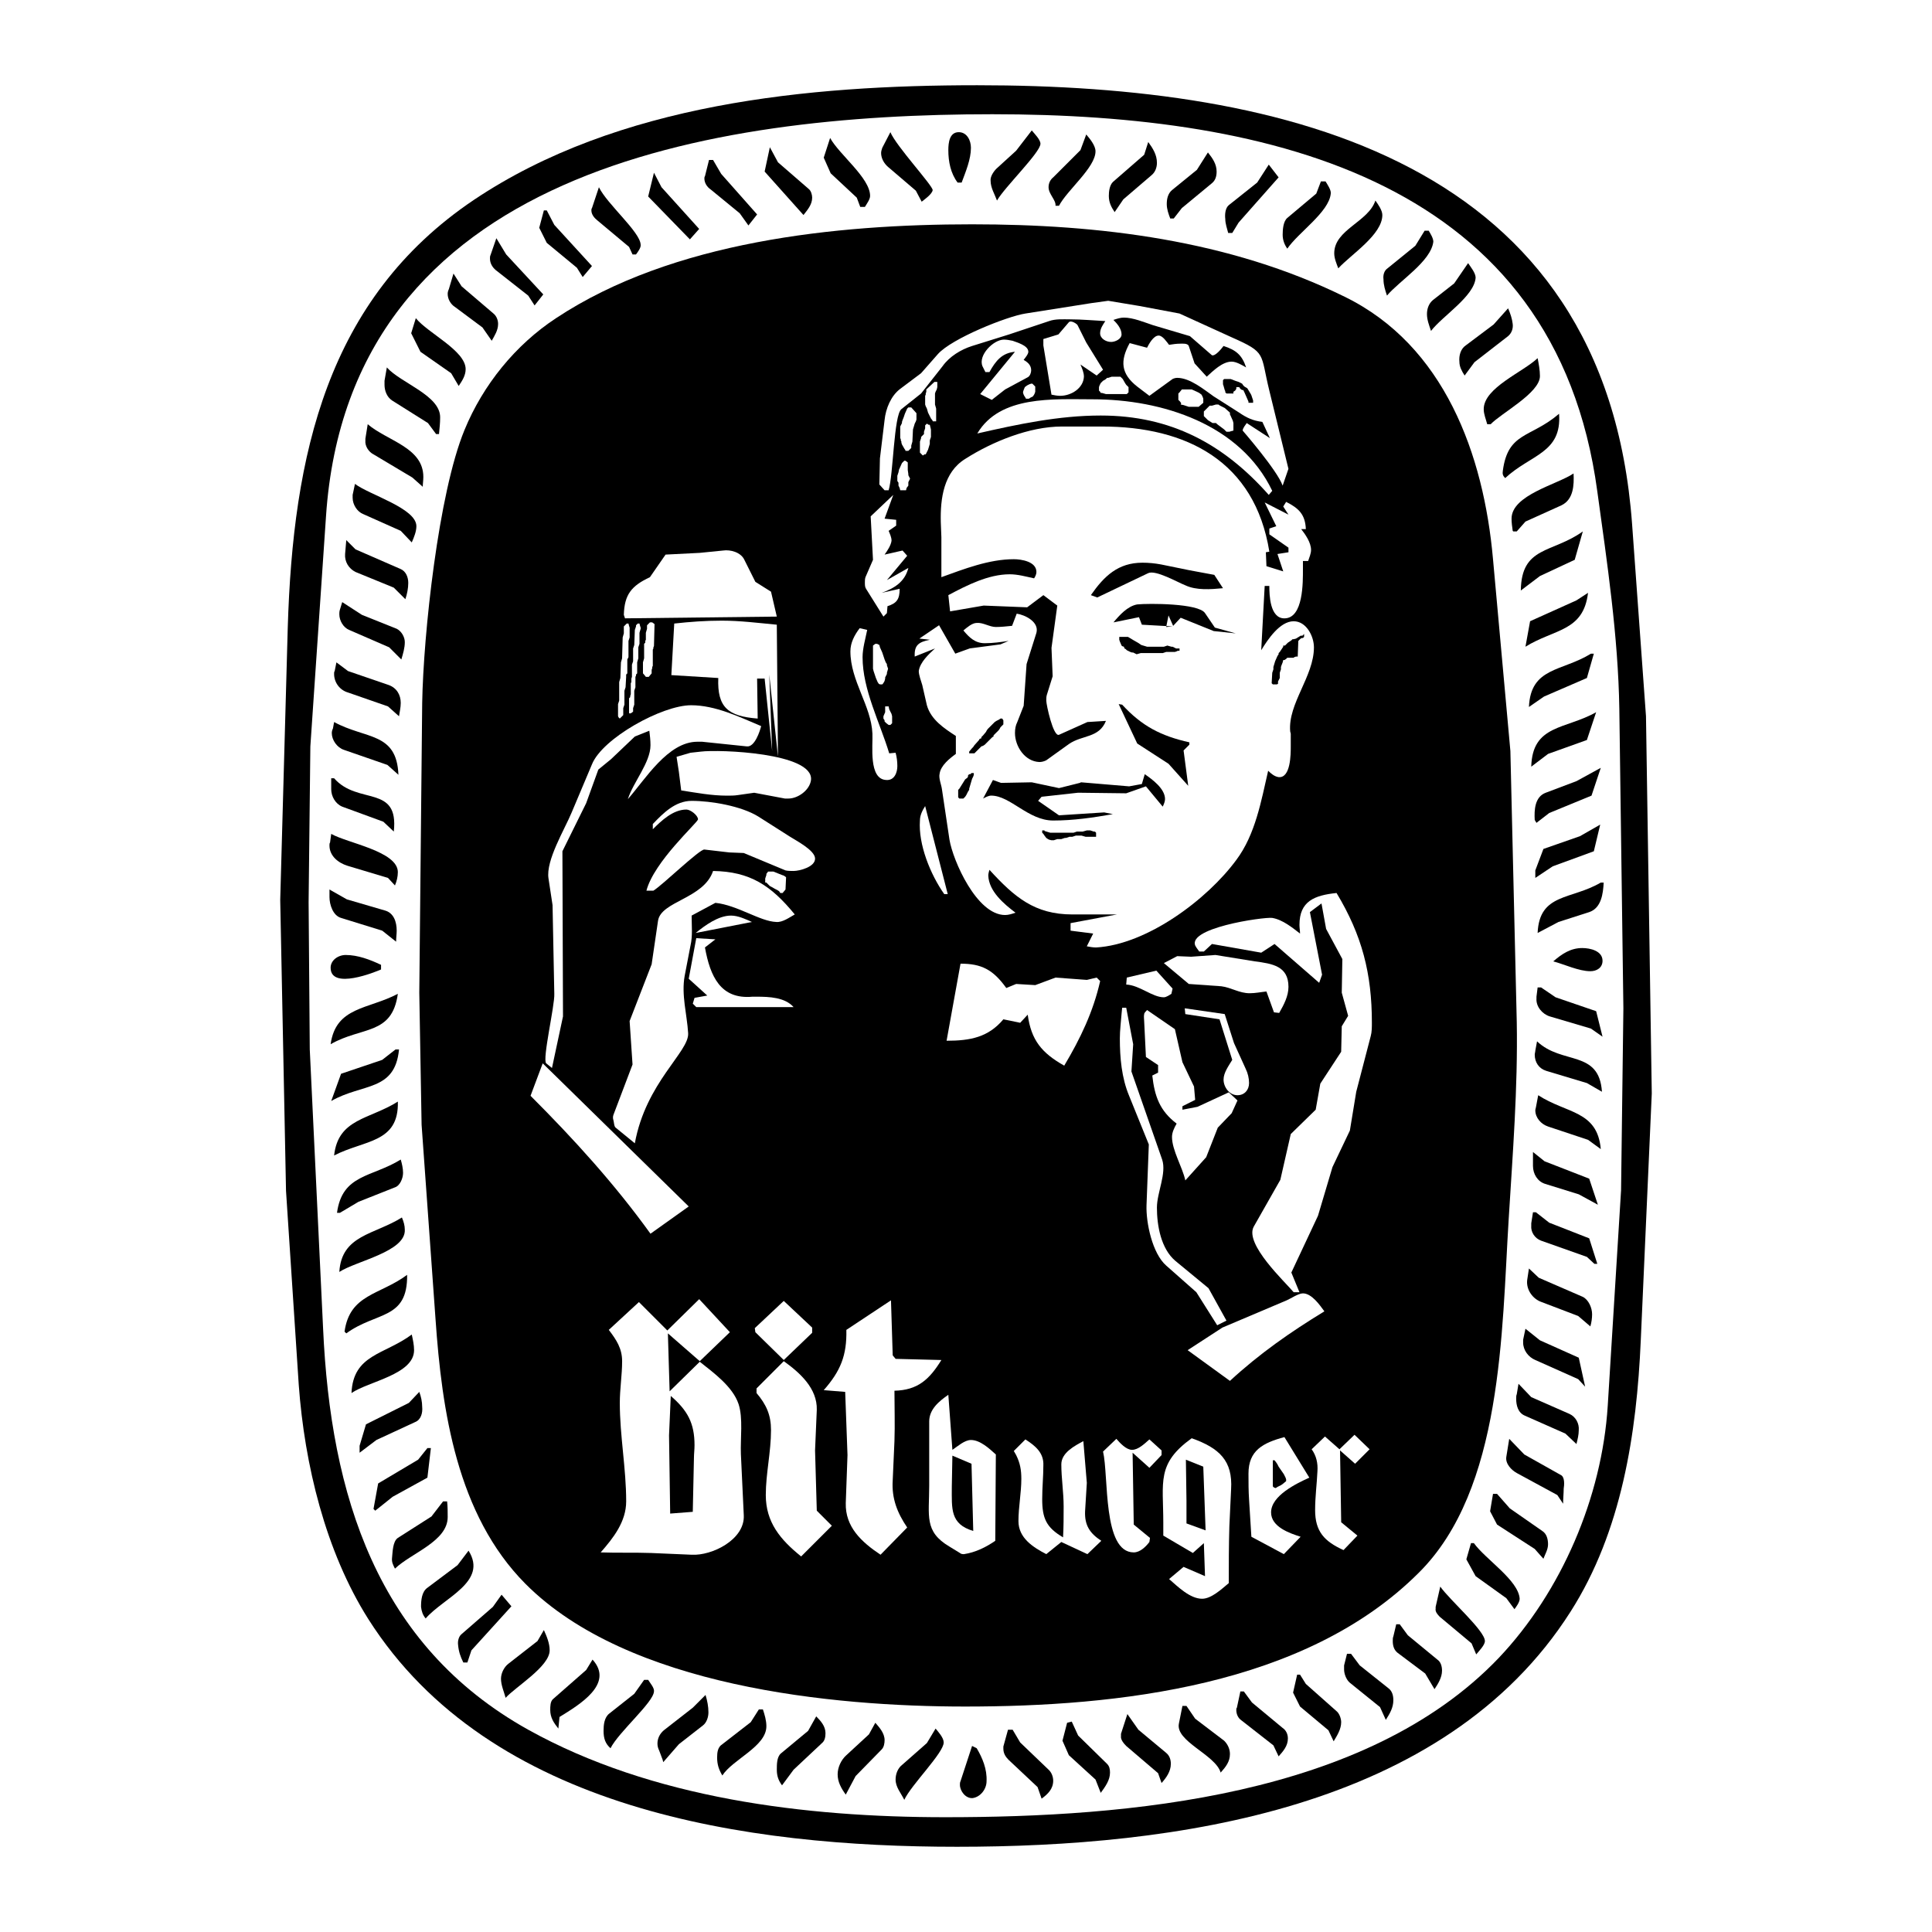 <?xml version="1.0" encoding="utf-8"?>
<!-- Generator: Adobe Illustrator 13.0.0, SVG Export Plug-In . SVG Version: 6.00 Build 14948)  -->
<!DOCTYPE svg PUBLIC "-//W3C//DTD SVG 1.0//EN" "http://www.w3.org/TR/2001/REC-SVG-20010904/DTD/svg10.dtd">
<svg version="1.0" id="Layer_1" xmlns="http://www.w3.org/2000/svg" xmlns:xlink="http://www.w3.org/1999/xlink" x="0px" y="0px"
	 width="192.756px" height="192.756px" viewBox="0 0 192.756 192.756" enable-background="new 0 0 192.756 192.756"
	 xml:space="preserve">
<g>
	<polygon fill-rule="evenodd" clip-rule="evenodd" fill="#FFFFFF" points="0,0 192.756,0 192.756,192.756 0,192.756 0,0 	"/>
	<path fill-rule="evenodd" clip-rule="evenodd" d="M27.958,89.787l0.751-27.171c0.521-17.17,3.874-32.779,18.558-42.665
		C61.662,10.296,80.682,8.504,97.505,8.504c30.813,0,62.668,7.458,65.327,43.764l1.388,19.193l0.578,37.635l-1.098,24.629
		c-0.405,9.307-1.908,19.078-6.996,27.055c-12.603,19.83-39.601,23.473-61.222,23.473c-20.87,0-46.596-3.584-58.737-22.721
		c-4.278-6.764-6.36-15.436-6.938-23.355l-1.271-19.367L27.958,89.787L27.958,89.787z"/>
	<path fill-rule="evenodd" clip-rule="evenodd" fill="#FFFFFF" d="M30.79,90.019l0.116,14.685l1.33,27.865
		c0.751,16.533,5.318,31.564,20.465,40.006c12.372,6.879,27.692,8.729,41.625,8.729c18.153,0,41.971-2.023,55.21-15.898
		c6.243-6.59,10.29-16.014,10.868-25.146l1.33-21.506l0.231-18.154l-0.405-29.888c-0.115-7.227-1.214-14.568-2.196-21.68
		c-4.163-30.929-32.317-37.635-60.356-37.635c-27.922,0-64.171,5.55-66.483,40.122l-1.561,22.951L30.79,90.019L30.79,90.019z"/>
	<path fill-rule="evenodd" clip-rule="evenodd" d="M32.872,88.747l1.734,0.983l3.758,1.099c0.925,0.231,1.214,1.156,1.214,2.023
		c0,0.347-0.058,0.694-0.058,1.099l-1.387-1.099l-4.105-1.271c-0.81-0.231-1.156-1.33-1.156-2.081V88.747L32.872,88.747z"/>
	<path fill-rule="evenodd" clip-rule="evenodd" d="M33.045,83.197c1.619,0.925,6.648,1.734,6.648,3.816
		c0,0.462-0.116,0.925-0.289,1.329L38.71,87.59l-4.047-1.214c-0.925-0.289-1.792-0.983-1.792-2.023c0-0.116,0-0.231,0.058-0.289
		L33.045,83.197L33.045,83.197z"/>
	<path fill-rule="evenodd" clip-rule="evenodd" d="M33.045,77.647h0.289c2.371,2.717,6.475,0.578,5.955,5.318l-1.041-0.982
		l-4.104-1.503c-0.694-0.29-1.099-1.041-1.099-1.735V77.647L33.045,77.647z"/>
	<path fill-rule="evenodd" clip-rule="evenodd" d="M32.987,104.182c0.521-3.758,3.758-3.469,6.706-5.029
		C39.115,103.314,36.109,102.391,32.987,104.182L32.987,104.182z"/>
	<path fill-rule="evenodd" clip-rule="evenodd" d="M38.017,96.262v0.462c-0.521,0.231-5.03,2.082-5.03-0.173
		c0-0.751,0.751-1.272,1.503-1.272C35.705,95.279,36.918,95.742,38.017,96.262L38.017,96.262z"/>
	<path fill-rule="evenodd" clip-rule="evenodd" d="M33.334,72.039c3.18,1.734,6.244,0.983,6.417,5.261l-1.098-0.983l-4.336-1.503
		c-0.694-0.231-1.214-0.982-1.214-1.676c0-0.174,0.058-0.347,0.116-0.462L33.334,72.039L33.334,72.039z"/>
	<path fill-rule="evenodd" clip-rule="evenodd" d="M33.045,109.848l0.983-2.717l4.105-1.387l1.33-1.041h0.347
		C39.404,108.924,36.167,108.057,33.045,109.848L33.045,109.848z"/>
	<path fill-rule="evenodd" clip-rule="evenodd" d="M33.565,66.084l1.156,0.867l4.047,1.388c0.809,0.289,1.214,0.982,1.214,1.792
		c0,0.462-0.116,0.925-0.173,1.33l-1.099-0.983l-3.989-1.387c-0.81-0.231-1.388-0.983-1.388-1.85c0-0.116,0-0.231,0.058-0.289
		L33.565,66.084L33.565,66.084z"/>
	<path fill-rule="evenodd" clip-rule="evenodd" d="M33.334,115.283c0.405-3.701,3.527-3.586,6.359-5.377
		C39.809,114.068,36.34,113.721,33.334,115.283L33.334,115.283z"/>
	<path fill-rule="evenodd" clip-rule="evenodd" d="M34.144,60.072l1.965,1.272l3.469,1.388c0.462,0.231,0.81,0.809,0.81,1.33
		c0,0.578-0.173,1.156-0.347,1.734l-1.214-1.214l-3.989-1.734c-0.578-0.231-0.983-0.925-0.983-1.561c0-0.116,0-0.289,0.058-0.462
		L34.144,60.072L34.144,60.072z"/>
	<path fill-rule="evenodd" clip-rule="evenodd" d="M33.623,121.006c0.521-3.873,3.469-3.527,6.359-5.318
		c0.116,0.404,0.231,0.867,0.231,1.328c0,0.521-0.289,1.273-0.81,1.447l-3.642,1.443l-1.85,1.1H33.623L33.623,121.006z"/>
	<path fill-rule="evenodd" clip-rule="evenodd" d="M33.854,126.902c0.231-3.699,3.469-3.699,6.244-5.434
		c0.173,0.404,0.289,0.809,0.289,1.213C40.503,124.879,35.531,125.805,33.854,126.902L33.854,126.902z"/>
	<path fill-rule="evenodd" clip-rule="evenodd" d="M34.548,53.886l0.925,0.925l4.509,1.966c0.521,0.231,0.751,0.81,0.751,1.387
		c0,0.521-0.116,1.099-0.289,1.619l-1.157-1.156l-3.815-1.561c-0.694-0.347-1.099-1.041-1.041-1.792L34.548,53.886L34.548,53.886z"
		/>
	<path fill-rule="evenodd" clip-rule="evenodd" d="M34.375,132.857c0.521-3.758,3.527-3.643,6.244-5.666
		c0.058,4.51-3.064,3.643-6.07,5.84L34.375,132.857L34.375,132.857z"/>
	<path fill-rule="evenodd" clip-rule="evenodd" d="M35.415,48.278c1.446,1.099,6.128,2.428,6.128,4.22
		c0,0.521-0.231,1.099-0.462,1.619l-1.099-1.156l-3.758-1.677c-0.578-0.231-1.041-0.925-1.041-1.619c0-0.058,0-0.173,0-0.289
		L35.415,48.278L35.415,48.278z"/>
	<path fill-rule="evenodd" clip-rule="evenodd" d="M35.068,138.984c0.173-3.873,3.295-3.814,6.013-5.838
		c0.115,0.52,0.231,1.041,0.231,1.561C41.312,137.135,36.745,137.828,35.068,138.984L35.068,138.984z"/>
	<path fill-rule="evenodd" clip-rule="evenodd" d="M41.833,138.869c0.173,0.463,0.289,0.982,0.289,1.504
		c0.058,0.578-0.116,1.271-0.694,1.502l-3.874,1.793l-1.677,1.271v-0.693l0.636-2.139l4.278-2.139L41.833,138.869L41.833,138.869z"
		/>
	<path fill-rule="evenodd" clip-rule="evenodd" d="M36.687,42.324c1.966,1.677,5.55,2.312,5.55,5.261
		c0,0.347-0.058,0.693-0.058,0.982l-1.041-0.925l-3.874-2.312c-0.462-0.231-0.867-0.809-0.809-1.388c0-0.058,0-0.116,0-0.173
		L36.687,42.324L36.687,42.324z"/>
	<polygon fill-rule="evenodd" clip-rule="evenodd" points="37.265,150.547 37.728,148.004 41.717,145.633 42.642,144.477 
		42.989,144.477 42.642,147.426 39.173,149.334 37.438,150.721 37.265,150.547 	"/>
	<path fill-rule="evenodd" clip-rule="evenodd" d="M38.595,36.658c1.388,1.561,5.319,2.775,5.319,4.972
		c0,0.579-0.058,1.099-0.115,1.677h-0.29l-0.81-1.098l-3.584-2.255c-0.521-0.347-0.751-0.983-0.751-1.561c0-0.116,0-0.289,0-0.405
		L38.595,36.658L38.595,36.658z"/>
	<path fill-rule="evenodd" clip-rule="evenodd" d="M44.203,149.797h0.405c0.058,0.52,0.058,1.039,0.058,1.561
		c0,2.428-3.642,3.584-5.261,5.145c-0.174-0.346-0.347-0.635-0.289-1.098c0.058-0.521,0.058-1.619,0.578-1.967l3.353-2.139
		L44.203,149.797L44.203,149.797z"/>
	<path fill-rule="evenodd" clip-rule="evenodd" d="M41.486,31.744c1.213,1.503,4.972,3.238,4.972,5.087
		c0,0.636-0.347,1.156-0.694,1.677l-0.752-1.272l-3.063-2.139l-0.925-1.85L41.486,31.744L41.486,31.744z"/>
	<path fill-rule="evenodd" clip-rule="evenodd" d="M41.833,99.037l0.289-28.906c0.116-6.822,1.619-20.928,4.22-27.229
		c1.85-4.509,5.087-8.498,9.134-11.158c11.62-7.689,27.923-9.365,41.509-9.365c12.661,0,25.668,1.561,37.173,7.227
		c9.943,4.856,13.874,15.725,14.8,26.188l1.734,19.136l0.636,27.057c0.115,6.531-0.405,13.123-0.81,19.713
		c-0.694,11.1-0.578,26.883-8.961,35.207c-11.331,11.332-30.062,13.355-45.266,13.355c-13.239,0-33.647-1.967-43.879-12.256
		c-6.822-6.881-8.325-17.229-8.961-26.42l-1.388-19.367L41.833,99.037L41.833,99.037z"/>
	<path fill-rule="evenodd" clip-rule="evenodd" d="M46.747,154.711c1.965,3.121-2.486,4.682-4.278,6.764
		c-0.289-0.348-0.405-0.695-0.462-1.156c0-0.637,0.058-1.504,0.636-1.908l3.006-2.254L46.747,154.711L46.747,154.711z"/>
	<path fill-rule="evenodd" clip-rule="evenodd" d="M45.243,27.292l0.81,1.272l3.18,2.717c0.289,0.231,0.462,0.636,0.462,1.041
		c0,0.636-0.347,1.156-0.636,1.676l-0.925-1.33l-2.717-2.023c-0.463-0.289-0.752-0.81-0.752-1.33c0-0.173,0.058-0.347,0.116-0.462
		L45.243,27.292L45.243,27.292z"/>
	<path fill-rule="evenodd" clip-rule="evenodd" d="M50.042,159.104l0.982,1.156l-3.989,4.395l-0.404,1.213h-0.404
		c-0.29-0.578-0.463-1.098-0.521-1.734c-0.058-0.404,0.058-0.867,0.347-1.098l3.122-2.717L50.042,159.104L50.042,159.104z"/>
	<path fill-rule="evenodd" clip-rule="evenodd" d="M49.521,23.767l0.982,1.619l3.7,3.989l-0.867,1.098l-0.636-0.982l-3.238-2.544
		c-0.347-0.289-0.578-0.694-0.578-1.156c0-0.116,0-0.231,0.058-0.347L49.521,23.767L49.521,23.767z"/>
	<path fill-rule="evenodd" clip-rule="evenodd" d="M54.262,162.631c0.29,0.635,0.578,1.328,0.578,2.023
		c0,1.617-3.411,3.641-4.394,4.74c-0.173-0.637-0.462-1.271-0.462-1.908c0-0.52,0.289-1.156,0.751-1.504l2.891-2.254L54.262,162.631
		L54.262,162.631z"/>
	<polygon fill-rule="evenodd" clip-rule="evenodd" points="54.262,20.991 54.551,20.991 55.303,22.437 59.06,26.541 58.136,27.64 
		57.557,26.714 54.551,24.229 53.8,22.726 54.262,20.991 	"/>
	<path fill-rule="evenodd" clip-rule="evenodd" d="M59.118,165.578c2.197,2.428-1.33,4.51-3.295,5.725l-0.116,1.156
		c-0.463-0.578-0.81-1.1-0.81-1.852c0-0.346,0-0.867,0.289-1.098l3.295-2.891L59.118,165.578L59.118,165.578z"/>
	<path fill-rule="evenodd" clip-rule="evenodd" d="M59.754,18.679c0.81,1.677,4.105,4.452,4.163,5.724
		c0.058,0.289-0.289,0.751-0.462,0.983h-0.347l-0.347-0.752l-3.18-2.659c-0.289-0.231-0.578-0.578-0.578-0.983
		c0-0.058,0-0.173,0.058-0.231L59.754,18.679L59.754,18.679z"/>
	<path fill-rule="evenodd" clip-rule="evenodd" d="M64.264,167.602h0.405c0.173,0.289,0.636,0.811,0.578,1.156
		c-0.058,1.1-3.526,4.047-4.336,5.666c-0.52-0.463-0.693-0.982-0.693-1.734c0-0.578,0.058-1.33,0.578-1.734l2.486-1.965
		L64.264,167.602L64.264,167.602z"/>
	<polygon fill-rule="evenodd" clip-rule="evenodd" points="64.668,19.604 65.246,17.233 65.998,18.679 69.756,22.841 68.831,23.882 
		64.668,19.604 	"/>
	<path fill-rule="evenodd" clip-rule="evenodd" d="M70.392,169.105c0.173,0.578,0.289,1.156,0.289,1.734
		c0,0.463-0.174,1.041-0.578,1.33l-2.37,1.85l-1.561,1.791l-0.058-0.23l-0.347-0.926c-0.116-0.23-0.173-0.461-0.173-0.693
		c0-0.52,0.231-0.982,0.636-1.33l2.891-2.254L70.392,169.105L70.392,169.105z"/>
	<path fill-rule="evenodd" clip-rule="evenodd" d="M70.738,15.962h0.405l0.81,1.387l3.584,4.047l-0.867,1.098l-0.867-1.214
		l-2.89-2.37c-0.347-0.231-0.636-0.636-0.636-1.099c0-0.058,0-0.173,0.058-0.231L70.738,15.962L70.738,15.962z"/>
	<path fill-rule="evenodd" clip-rule="evenodd" d="M75.71,170.551h0.405c0.173,0.52,0.347,1.098,0.347,1.676
		c0,2.023-3.353,3.295-4.394,4.914c-0.347-0.578-0.52-1.098-0.52-1.791c0-0.521,0.058-1.041,0.52-1.33l2.833-2.197L75.71,170.551
		L75.71,170.551z"/>
	<path fill-rule="evenodd" clip-rule="evenodd" d="M76.288,17.118l0.521-2.428l0.81,1.503l3.064,2.659
		c0.231,0.174,0.347,0.578,0.347,0.867c0,0.694-0.462,1.214-0.867,1.734L76.288,17.118L76.288,17.118z"/>
	<path fill-rule="evenodd" clip-rule="evenodd" d="M81.434,171.244c0.462,0.463,0.925,0.982,0.925,1.676
		c0,0.348-0.058,0.752-0.347,0.984l-2.833,2.658l-1.156,1.561c-0.347-0.461-0.52-0.924-0.52-1.561c0-0.52,0-1.271,0.405-1.619
		l2.717-2.254L81.434,171.244L81.434,171.244z"/>
	<path fill-rule="evenodd" clip-rule="evenodd" d="M82.821,13.765c0.925,1.677,3.989,3.989,3.989,5.781
		c0,0.347-0.347,0.81-0.52,1.099h-0.463l-0.347-0.925l-2.602-2.428l-0.694-1.561L82.821,13.765L82.821,13.765z"/>
	<path fill-rule="evenodd" clip-rule="evenodd" d="M87.331,171.881c0.405,0.461,0.925,1.039,0.925,1.734
		c0,0.289-0.058,0.693-0.289,0.924l-2.602,2.66l-0.983,1.85c-0.462-0.637-0.81-1.271-0.81-2.023c0-0.693,0.347-1.445,0.868-1.908
		l2.254-2.08L87.331,171.881L87.331,171.881z"/>
	<path fill-rule="evenodd" clip-rule="evenodd" d="M88.833,13.187c0.578,1.388,4.22,5.319,4.22,5.781
		c-0.058,0.405-0.809,0.925-1.098,1.156l-0.579-1.098l-2.774-2.371c-0.405-0.347-0.694-0.867-0.694-1.387
		c0-0.174,0.058-0.347,0.116-0.521L88.833,13.187L88.833,13.187z"/>
	<path fill-rule="evenodd" clip-rule="evenodd" d="M93.343,172.459c0.289,0.346,0.81,0.924,0.81,1.387
		c0,1.041-3.237,4.221-3.932,5.723c-0.347-0.693-0.867-1.271-0.867-2.023c0-0.578,0.231-1.156,0.694-1.502l2.428-2.139
		L93.343,172.459L93.343,172.459z"/>
	<path fill-rule="evenodd" clip-rule="evenodd" d="M95.944,18.216H95.54c-0.694-0.925-0.925-2.082-0.925-3.237
		c0-0.752,0.116-1.792,1.041-1.792c0.809,0,1.214,0.81,1.214,1.561C96.869,15.904,96.349,17.118,95.944,18.216L95.944,18.216z"/>
	<path fill-rule="evenodd" clip-rule="evenodd" d="M96.985,174.193l0.462,0.23c0.578,0.982,1.041,2.082,0.982,3.295
		c0,0.752-0.578,1.561-1.387,1.678c-0.693,0.057-1.271-0.695-1.271-1.33c0-0.115,0-0.232,0.058-0.348L96.985,174.193L96.985,174.193
		z"/>
	<path fill-rule="evenodd" clip-rule="evenodd" d="M102.939,13.013c0.289,0.347,0.867,0.925,0.867,1.33
		c0,0.867-3.584,4.336-4.336,5.666c-0.231-0.636-0.636-1.271-0.636-1.965c-0.058-0.405,0.289-0.925,0.578-1.214l1.966-1.792
		L102.939,13.013L102.939,13.013z"/>
	<path fill-rule="evenodd" clip-rule="evenodd" d="M100.569,172.574h0.462l0.752,1.271l2.774,2.66
		c0.348,0.287,0.521,0.75,0.521,1.156c0,0.809-0.521,1.328-1.156,1.791l-0.404-1.156l-2.891-2.717
		c-0.289-0.289-0.521-0.637-0.521-1.098c0-0.059,0-0.117,0-0.232L100.569,172.574L100.569,172.574z"/>
	<path fill-rule="evenodd" clip-rule="evenodd" d="M108.374,13.417c0.347,0.405,0.925,1.099,0.925,1.677
		c0,1.619-2.833,3.874-3.643,5.435h-0.347c0.058-0.578-0.693-1.156-0.693-1.85c0-0.405,0.173-0.751,0.462-0.983l2.718-2.717
		L108.374,13.417L108.374,13.417z"/>
	<path fill-rule="evenodd" clip-rule="evenodd" d="M106.466,171.881l0.463-0.117l0.636,1.389l2.891,2.832
		c0.231,0.232,0.289,0.521,0.289,0.867c0,0.752-0.463,1.389-0.925,2.023l-0.521-1.33l-2.659-2.428l-0.637-1.445L106.466,171.881
		L106.466,171.881z"/>
	<path fill-rule="evenodd" clip-rule="evenodd" d="M114.56,14.169c0.463,0.636,0.867,1.272,0.867,2.081
		c0,0.463-0.174,0.925-0.521,1.214l-2.833,2.428l-0.866,1.271c-0.348-0.52-0.579-0.983-0.579-1.619c0-0.405,0.059-1.041,0.405-1.388
		l3.122-2.717L114.56,14.169L114.56,14.169z"/>
	<path fill-rule="evenodd" clip-rule="evenodd" d="M112.479,171.014l1.099,1.561l2.774,2.312c0.348,0.289,0.463,0.693,0.463,1.098
		c0,0.752-0.463,1.389-0.926,1.908l-0.346-0.982l-3.181-2.717c-0.23-0.232-0.578-0.637-0.52-0.984c0-0.115,0-0.172,0-0.23
		L112.479,171.014L112.479,171.014z"/>
	<path fill-rule="evenodd" clip-rule="evenodd" d="M120.514,15.21c0.463,0.578,0.868,1.156,0.868,1.908
		c0,0.463-0.116,0.868-0.463,1.156l-3.006,2.486l-0.81,1.041h-0.348c-0.173-0.462-0.347-0.925-0.347-1.445
		c0-0.521,0.116-1.041,0.521-1.388l2.486-2.023L120.514,15.21L120.514,15.21z"/>
	<path fill-rule="evenodd" clip-rule="evenodd" d="M117.971,170.203h0.404l0.867,1.271l2.891,2.197
		c0.348,0.348,0.578,0.811,0.578,1.33c0,0.752-0.404,1.271-0.925,1.85c-0.521-1.791-4.567-3.121-4.162-4.914L117.971,170.203
		L117.971,170.203z"/>
	<path fill-rule="evenodd" clip-rule="evenodd" d="M126.585,16.424l0.982,1.271l-3.989,4.51l-0.636,1.041h-0.405
		c-0.115-0.463-0.289-0.925-0.289-1.388c-0.058-0.462,0-1.099,0.348-1.388l2.833-2.254L126.585,16.424L126.585,16.424z"/>
	<path fill-rule="evenodd" clip-rule="evenodd" d="M123.752,168.758h0.347l0.81,1.1l3.063,2.543c0.347,0.23,0.521,0.637,0.521,1.041
		c0,0.752-0.463,1.271-0.925,1.791l-0.521-1.098l-3.18-2.486c-0.347-0.23-0.521-0.635-0.521-1.041c0-0.115,0-0.172,0.059-0.23
		L123.752,168.758L123.752,168.758z"/>
	<path fill-rule="evenodd" clip-rule="evenodd" d="M131.787,18.101h0.463c0.174,0.289,0.578,0.867,0.521,1.214
		c-0.174,1.85-3.237,3.874-4.336,5.493c-0.289-0.405-0.463-0.868-0.463-1.388c0-0.521,0.058-1.33,0.463-1.677l2.891-2.428
		L131.787,18.101L131.787,18.101z"/>
	<path fill-rule="evenodd" clip-rule="evenodd" d="M129.417,167.082h0.289l0.578,0.924l3.064,2.719
		c0.289,0.23,0.462,0.75,0.462,1.098c0,0.693-0.404,1.33-0.751,1.908l-0.521-1.1l-2.833-2.369l-0.693-1.389L129.417,167.082
		L129.417,167.082z"/>
	<path fill-rule="evenodd" clip-rule="evenodd" d="M137.222,20.008c0.289,0.405,0.694,0.983,0.694,1.445
		c0,1.966-3.122,3.932-4.395,5.319c-0.173-0.462-0.404-0.982-0.404-1.503C133.117,22.899,136.528,22.147,137.222,20.008
		L137.222,20.008z"/>
	<path fill-rule="evenodd" clip-rule="evenodd" d="M134.39,165h0.404l0.867,1.156l2.833,2.256c0.404,0.289,0.52,0.75,0.52,1.213
		c0,0.752-0.347,1.33-0.751,1.967l-0.578-1.273l-3.006-2.428c-0.348-0.289-0.579-0.867-0.579-1.33c0-0.115,0-0.289,0-0.404
		L134.39,165L134.39,165z"/>
	<path fill-rule="evenodd" clip-rule="evenodd" d="M142.136,23.015h0.405c0.173,0.289,0.462,0.752,0.462,1.099
		c-0.231,1.965-3.353,3.873-4.625,5.376c-0.173-0.521-0.347-1.041-0.347-1.619c-0.058-0.405,0.058-0.868,0.404-1.099l2.775-2.254
		L142.136,23.015L142.136,23.015z"/>
	<path fill-rule="evenodd" clip-rule="evenodd" d="M139.303,162.053h0.348l0.809,1.098l2.948,2.428
		c0.348,0.232,0.463,0.693,0.463,1.1c0,0.693-0.404,1.328-0.751,1.85l-0.926-1.561l-2.774-2.082
		c-0.347-0.289-0.463-0.693-0.463-1.156c0-0.174,0-0.348,0.058-0.463L139.303,162.053L139.303,162.053z"/>
	<path fill-rule="evenodd" clip-rule="evenodd" d="M146.472,26.252c0.231,0.347,0.752,0.983,0.752,1.445
		c-0.116,1.85-3.296,3.815-4.452,5.319c-0.173-0.521-0.404-1.099-0.404-1.677c0-0.52,0.174-1.041,0.578-1.387l2.139-1.677
		L146.472,26.252L146.472,26.252z"/>
	<path fill-rule="evenodd" clip-rule="evenodd" d="M143.696,158.295c0.926,1.328,4.452,4.393,4.452,5.434
		c0,0.404-0.578,0.982-0.867,1.33l-0.463-1.1l-3.18-2.658c-0.231-0.232-0.462-0.521-0.404-0.811c0-0.057,0-0.115,0-0.172
		L143.696,158.295L143.696,158.295z"/>
	<path fill-rule="evenodd" clip-rule="evenodd" d="M150.461,30.761c0.231,0.521,0.404,1.041,0.462,1.562
		c0.059,0.462-0.115,0.925-0.462,1.213l-3.354,2.602l-0.982,1.33c-0.289-0.463-0.521-0.868-0.521-1.388
		c-0.058-0.578,0.115-1.272,0.636-1.619l2.775-2.082L150.461,30.761L150.461,30.761z"/>
	<path fill-rule="evenodd" clip-rule="evenodd" d="M146.761,153.959h0.289c1.156,1.617,4.451,3.699,4.567,5.549
		c0,0.348-0.347,0.811-0.521,1.041l-0.81-1.098l-3.063-2.197l-0.925-1.678L146.761,153.959L146.761,153.959z"/>
	<path fill-rule="evenodd" clip-rule="evenodd" d="M153.409,35.733c0.115,0.578,0.231,1.214,0.231,1.792
		c0,1.676-3.873,3.7-4.914,4.798h-0.347c-0.116-0.462-0.348-0.983-0.348-1.503C148.032,38.682,151.964,37.121,153.409,35.733
		L153.409,35.733z"/>
	<path fill-rule="evenodd" clip-rule="evenodd" d="M148.958,149.045h0.404l1.271,1.445l3.238,2.254
		c0.462,0.289,0.578,0.867,0.578,1.33c0,0.52-0.289,0.982-0.463,1.445l-0.867-0.982l-3.758-2.43l-0.693-1.328L148.958,149.045
		L148.958,149.045z"/>
	<path fill-rule="evenodd" clip-rule="evenodd" d="M155.548,41.283c0.289,3.931-2.832,4.047-5.376,6.417
		c-0.231-0.232-0.289-0.405-0.231-0.752C150.461,43.076,152.716,43.711,155.548,41.283L155.548,41.283z"/>
	<path fill-rule="evenodd" clip-rule="evenodd" d="M150.923,52.961c-0.058-0.405-0.115-0.81-0.115-1.214
		c0-2.37,4.567-3.411,6.186-4.509c0.059,1.156,0,2.602-1.214,3.18l-3.584,1.619l-0.867,0.982h-0.347L150.923,52.961L150.923,52.961z
		"/>
	<path fill-rule="evenodd" clip-rule="evenodd" d="M150.576,143.553l1.504,1.561l3.699,2.08c0.347,0.232,0.289,0.984,0.231,1.33
		c0,0.463-0.058,0.982-0.058,1.504l-0.578-0.867l-4.047-2.197c-0.521-0.289-1.156-0.924-1.041-1.619L150.576,143.553
		L150.576,143.553z"/>
	<path fill-rule="evenodd" clip-rule="evenodd" d="M151.732,58.916c0.059-4.451,3.122-3.7,6.187-5.896l-0.81,2.833l-3.469,1.619
		L151.732,58.916L151.732,58.916z"/>
	<path fill-rule="evenodd" clip-rule="evenodd" d="M151.501,138.061l1.272,1.33l3.815,1.676c0.636,0.289,0.983,0.982,0.925,1.619
		c0,0.463-0.115,0.924-0.231,1.387l-1.098-1.041l-4.047-1.791c-0.694-0.289-0.867-1.041-0.867-1.678c0-0.172,0-0.346,0.058-0.461
		L151.501,138.061L151.501,138.061z"/>
	<path fill-rule="evenodd" clip-rule="evenodd" d="M152.195,64.523l0.462-2.543l4.625-2.081l1.156-0.752
		C157.977,63.021,155.086,62.731,152.195,64.523L152.195,64.523z"/>
	<path fill-rule="evenodd" clip-rule="evenodd" d="M152.195,132.568l1.445,1.156l3.873,1.734l0.636,2.891l-0.693-0.752l-4.278-1.908
		c-0.693-0.289-1.214-0.982-1.214-1.734c0-0.115,0-0.174,0-0.289L152.195,132.568L152.195,132.568z"/>
	<path fill-rule="evenodd" clip-rule="evenodd" d="M152.542,70.536c0.174-3.989,3.295-3.527,6.186-5.319h0.289l-0.693,2.428
		l-4.278,1.85L152.542,70.536L152.542,70.536z"/>
	<path fill-rule="evenodd" clip-rule="evenodd" d="M152.542,126.557l0.982,0.924l4.395,1.908c0.578,0.289,0.925,1.098,0.925,1.734
		c0,0.404-0.059,0.809-0.174,1.213l-1.214-1.039l-3.643-1.389c-0.867-0.289-1.561-1.213-1.445-2.197L152.542,126.557
		L152.542,126.557z"/>
	<path fill-rule="evenodd" clip-rule="evenodd" d="M152.773,76.491c0.115-4.22,3.411-3.7,6.475-5.435l-0.925,2.775l-3.873,1.387
		L152.773,76.491L152.773,76.491z"/>
	<path fill-rule="evenodd" clip-rule="evenodd" d="M152.946,120.947h0.289l1.33,1.041l3.989,1.561l0.81,2.545h-0.29l-0.751-0.695
		l-4.567-1.617c-0.636-0.232-1.04-0.867-0.982-1.504c0-0.059,0-0.174,0-0.23L152.946,120.947L152.946,120.947z"/>
	<polygon fill-rule="evenodd" clip-rule="evenodd" points="159.653,82.272 159.017,84.931 154.912,86.434 153.178,87.59 
		153.178,86.839 153.987,84.7 157.629,83.428 159.653,82.272 	"/>
	<path fill-rule="evenodd" clip-rule="evenodd" d="M153.12,81.809c-0.058-0.982,0-2.312,1.099-2.717l3.063-1.156l2.429-1.33
		l-0.926,2.775l-4.22,1.734l-1.272,0.982L153.12,81.809L153.12,81.809z"/>
	<path fill-rule="evenodd" clip-rule="evenodd" d="M152.946,114.936l1.156,0.926l4.452,1.732l0.867,2.602l-1.908-1.039l-3.353-1.041
		c-0.752-0.232-1.215-0.982-1.215-1.793V114.936L152.946,114.936z"/>
	<path fill-rule="evenodd" clip-rule="evenodd" d="M153.352,103.893c2.485,2.371,6.186,0.811,6.475,5.031l-1.503-0.867l-4.047-1.215
		c-0.752-0.232-1.156-0.867-1.156-1.619c0-0.115,0.058-0.289,0.058-0.404L153.352,103.893L153.352,103.893z"/>
	<path fill-rule="evenodd" clip-rule="evenodd" d="M153.467,109.27c2.833,1.85,5.897,1.504,6.244,5.377l-1.272-0.926l-3.988-1.328
		c-0.694-0.232-1.272-0.867-1.272-1.619c0-0.115,0.058-0.232,0.058-0.289L153.467,109.27L153.467,109.27z"/>
	<path fill-rule="evenodd" clip-rule="evenodd" d="M153.409,98.518h0.347l1.445,0.982l4.047,1.387l0.637,2.545l-1.157-0.811
		l-4.104-1.213c-0.751-0.232-1.388-0.984-1.33-1.793c0-0.059,0-0.115,0-0.174L153.409,98.518L153.409,98.518z"/>
	<path fill-rule="evenodd" clip-rule="evenodd" d="M153.409,93.083c0.174-3.989,3.353-3.295,6.302-5.029H160
		c-0.058,1.098-0.231,2.543-1.445,2.948l-3.064,0.983L153.409,93.083L153.409,93.083z"/>
	<path fill-rule="evenodd" clip-rule="evenodd" d="M154.97,95.916c0.867-0.752,1.734-1.33,2.891-1.33
		c0.81,0,2.024,0.289,2.024,1.271c0,0.694-0.579,1.041-1.215,1.041C157.514,96.898,156.068,96.205,154.97,95.916L154.97,95.916z"/>
	<path fill-rule="evenodd" clip-rule="evenodd" fill="#FFFFFF" d="M52.932,109.328c4.336,4.336,8.383,8.787,11.967,13.76
		l3.815-2.719L54.146,106.09L52.932,109.328L52.932,109.328z"/>
	<path fill-rule="evenodd" clip-rule="evenodd" fill="#FFFFFF" d="M55.071,106.553l1.099-5.145l-0.058-16.477l2.37-4.798
		l1.214-3.353l1.272-1.041l2.37-2.255l1.445-0.578c0.058,0.462,0.116,0.925,0.116,1.445c0,1.734-1.734,3.7-2.255,5.376
		c1.734-1.966,3.989-5.724,6.938-5.724c0.174,0,0.289,0,0.463,0l4.451,0.463c0.81,0.116,1.33-1.561,1.445-2.023
		c-2.197-0.925-4.567-2.081-6.995-2.081c-2.891,0-8.845,3.295-9.886,5.896l-2.023,4.798c-0.693,1.677-2.601,4.798-2.312,6.591
		l0.404,2.659l0.174,8.845c0.058,1.156-1.214,6.533-0.81,6.938L55.071,106.553L55.071,106.553z"/>
	<path fill-rule="evenodd" clip-rule="evenodd" fill="#FFFFFF" d="M59.928,154.883c1.677,0.059,3.353,0,5.029,0.059l4.047,0.174
		c2.023,0.115,5.319-1.504,5.203-3.932l-0.289-6.129c-0.058-1.502,0.231-3.584-0.231-4.971c-0.578-1.734-2.485-3.123-3.873-4.221
		l-3.006,2.949l-0.173-5.781l3.18,2.773l3.006-2.891l-3.063-3.295l-3.18,3.123l-2.833-2.834l-3.006,2.775
		c0.751,0.982,1.33,1.85,1.33,3.121c0,1.389-0.231,2.775-0.231,4.164c0,3.295,0.636,6.531,0.636,9.828
		C62.471,151.818,61.2,153.438,59.928,154.883L59.928,154.883z"/>
	<path fill-rule="evenodd" clip-rule="evenodd" fill="#FFFFFF" d="M63.338,114.068c1.099-6.07,5.435-9.135,5.319-10.984
		c-0.116-1.908-0.694-3.816-0.347-5.723l0.578-3.007c0.231-0.983,0.116-2.023,0.116-3.006l2.37-1.271
		c2.197,0.231,4.452,1.85,6.07,1.908c0.636,0.058,1.33-0.462,1.85-0.751c-2.37-2.891-4.451-4.278-8.151-4.336
		c-0.925,2.774-5.203,3.006-5.492,4.972l-0.636,4.336l-2.197,5.665l0.29,4.336l-1.908,5.031c-0.058,0.172-0.058,0.346,0,0.52
		c0.058,0.174,0.058,0.637,0.231,0.752L63.338,114.068L63.338,114.068z"/>
	<polygon fill-rule="evenodd" clip-rule="evenodd" fill="#FFFFFF" points="61.72,71.577 61.835,71.692 62.182,71.345 62.182,70.651 
		62.298,70.305 62.298,68.917 62.413,68.57 62.471,67.53 62.471,67.415 62.471,67.299 62.587,67.183 62.587,65.795 62.645,65.68 
		62.703,65.564 62.703,63.946 62.818,63.599 62.818,62.616 62.76,62.442 62.703,62.211 62.529,62.211 62.24,62.5 62.24,63.194 
		62.125,63.599 62.066,65.68 61.951,66.084 61.893,67.646 61.777,68.05 61.777,69.9 61.662,70.247 61.662,71.461 61.72,71.577 	"/>
	<path fill-rule="evenodd" clip-rule="evenodd" fill="#FFFFFF" d="M62.24,61.344l0.116,0.347l15.146-0.173l-0.578-2.486
		l-1.561-0.982l-1.098-2.197c-0.347-0.752-1.388-1.041-2.139-0.925l-2.312,0.231l-3.411,0.173l-1.561,2.255
		C62.992,58.454,62.298,59.321,62.24,61.344L62.24,61.344z"/>
	<polygon fill-rule="evenodd" clip-rule="evenodd" fill="#FFFFFF" points="62.76,71.172 62.934,71.172 63.165,70.999 63.165,70.651 
		63.281,70.305 63.281,68.917 63.396,68.57 63.396,67.53 63.454,67.415 63.454,67.299 63.57,67.183 63.57,66.084 63.685,65.68 
		63.685,64.582 63.801,64.234 63.801,63.136 63.917,62.731 63.917,62.616 63.859,62.442 63.801,62.211 63.627,62.211 63.454,62.384 
		63.454,62.5 63.338,62.847 63.281,64.35 63.165,64.697 63.165,65.969 63.049,66.316 63.049,67.53 62.992,67.704 62.992,68.05 
		62.934,68.166 62.934,69.264 62.876,69.438 62.876,69.553 62.76,69.668 62.76,71.172 	"/>
	<polygon fill-rule="evenodd" clip-rule="evenodd" fill="#FFFFFF" points="64.206,67.241 64.437,67.53 64.726,67.53 65.015,67.183 
		65.015,66.836 65.073,66.663 65.073,66.547 65.13,66.432 65.13,64.812 65.188,64.697 65.188,64.582 65.246,64.466 65.304,62.269 
		65.073,62.095 64.841,62.095 64.553,62.384 64.553,62.731 64.437,63.136 64.437,63.83 64.379,63.946 64.379,64.119 64.264,64.234 
		64.264,65.68 64.148,66.084 64.148,67.183 64.206,67.241 	"/>
	<path fill-rule="evenodd" clip-rule="evenodd" fill="#FFFFFF" d="M64.495,88.862h0.694c0.867-0.521,4.625-4.163,5.087-4.104
		l2.486,0.289l1.445,0.058l4.163,1.734c0.231,0.058,0.521,0.058,0.809,0.058c0.578,0,2.197-0.405,2.14-1.272
		c-0.059-0.81-1.851-1.735-2.486-2.139l-3.18-2.023c-1.677-1.041-4.683-1.561-6.648-1.561c-1.619,0-2.833,1.214-3.874,2.312v0.521
		c0.868-0.867,2.023-1.966,3.354-1.966c0.404,0,1.156,0.578,1.156,0.983C69.582,82.098,65.246,85.972,64.495,88.862L64.495,88.862z"
		/>
	<path fill-rule="evenodd" clip-rule="evenodd" fill="#FFFFFF" d="M66.981,67.356l4.682,0.289c-0.115,2.948,0.983,3.815,3.932,4.046
		l-0.058-3.988h0.751l0.751,7.226l-0.289-7.631l0.868,8.209l-0.116-13.181c-1.85-0.173-3.642-0.404-5.492-0.404
		c-1.619,0-3.18,0.115-4.741,0.289L66.981,67.356L66.981,67.356z"/>
	<path fill-rule="evenodd" clip-rule="evenodd" fill="#FFFFFF" d="M67.963,78.861c1.503,0.231,3.006,0.521,4.567,0.521
		c0.347,0,0.752,0,1.099-0.058l1.619-0.231l3.064,0.578c0.116,0,0.231,0,0.347,0c0.983,0,2.139-0.867,2.254-1.85
		c0.289-2.717-9.192-3.064-10.984-2.833l-1.041,0.115l-1.387,0.405l0.231,1.503L67.963,78.861L67.963,78.861z"/>
	<path fill-rule="evenodd" clip-rule="evenodd" fill="#FFFFFF" d="M68.715,97.65l1.85,1.676l-1.272,0.23l-0.173,0.578l0.347,0.348
		h9.712c-0.867-0.982-2.428-1.041-3.7-1.041c-0.116,0-0.289,0-0.405,0c-3.18,0.289-4.22-2.023-4.741-4.914l1.041-0.809l-1.908-0.116
		L68.715,97.65L68.715,97.65z"/>
	<path fill-rule="evenodd" clip-rule="evenodd" fill="#FFFFFF" d="M69.409,93.083l5.607-1.098c-0.636-0.29-1.388-0.636-2.082-0.636
		C71.663,91.348,70.333,92.331,69.409,93.083L69.409,93.083z"/>
	<polygon fill-rule="evenodd" clip-rule="evenodd" fill="#FFFFFF" points="75.363,132.914 78.196,135.689 81.029,132.973 
		81.029,132.453 78.196,129.793 75.306,132.51 75.363,132.914 	"/>
	<path fill-rule="evenodd" clip-rule="evenodd" fill="#FFFFFF" d="M75.479,138.984c0.983,1.156,1.445,2.197,1.445,3.701
		c0,2.197-0.521,4.336-0.521,6.475c0,2.717,1.446,4.451,3.527,6.127l3.064-3.062l-1.503-1.504l-0.173-6.012l0.173-4.047
		c0.058-2.139-1.677-3.701-3.295-4.857l-2.717,2.719V138.984L75.479,138.984z"/>
	<polygon fill-rule="evenodd" clip-rule="evenodd" fill="#FFFFFF" points="76.346,88.053 76.462,88.053 76.635,88.227 76.809,88.4 
		76.924,88.458 77.329,88.689 77.56,88.805 77.733,88.92 77.85,89.094 78.081,89.094 78.37,88.747 78.427,87.533 78.37,87.475 
		78.196,87.359 78.022,87.301 77.155,86.955 76.635,86.955 76.462,87.186 76.462,87.301 76.346,87.648 76.346,88.053 	"/>
	<path fill-rule="evenodd" clip-rule="evenodd" fill="#FFFFFF" d="M82.185,138.695l2.139,0.174l0.231,6.301l-0.173,4.799
		c-0.058,2.371,1.561,3.875,3.469,5.146l2.66-2.717c-0.983-1.445-1.561-2.893-1.446-4.684l0.174-3.932c0.058-1.676,0-3.354,0-5.029
		c2.312-0.059,3.469-1.098,4.683-3.064l-4.567-0.115l-0.289-0.348l-0.173-5.492l-4.452,2.949
		C84.498,135.227,83.862,136.789,82.185,138.695L82.185,138.695z"/>
	<path fill-rule="evenodd" clip-rule="evenodd" fill="#FFFFFF" d="M89.354,75.103l-0.636,0.058
		c-0.925-3.064-2.659-6.359-2.659-9.597c0-0.867,0.289-1.85,0.462-2.717l-0.751-0.173c-0.521,0.693-0.925,1.445-0.925,2.312
		c0,2.948,2.082,5.434,2.197,8.209c0.058,1.156-0.404,4.566,1.388,4.625c0.81,0.058,1.099-0.751,1.099-1.388
		C89.527,75.97,89.469,75.508,89.354,75.103L89.354,75.103z"/>
	<path fill-rule="evenodd" clip-rule="evenodd" fill="#FFFFFF" d="M88.14,61.518l0.347-0.347l0.058-0.693
		c0.925-0.29,1.214-0.694,1.214-1.735l-1.792,0.405c1.272-0.462,2.312-1.098,2.659-2.486l-2.139,1.214l2.023-2.428l-0.463-0.521
		l-1.792,0.405c0.289-0.405,0.636-0.925,0.694-1.388c0-0.347-0.173-0.694-0.29-0.982l0.752-0.521v-0.578l-1.156-0.116l0.867-2.37
		l-2.255,2.139l0.231,4.336l-0.751,1.734c-0.058,0.173-0.058,0.347-0.058,0.52c0,0.231,0,0.462,0.115,0.636L88.14,61.518
		L88.14,61.518z"/>
	<polygon fill-rule="evenodd" clip-rule="evenodd" fill="#FFFFFF" points="87.157,66.952 87.388,67.646 87.562,68.05 87.677,68.224 
		87.793,68.281 88.024,68.281 88.082,68.224 88.197,68.05 88.255,67.935 88.313,67.704 88.313,67.587 88.487,67.241 88.487,67.125 
		88.603,66.72 88.487,66.374 88.487,66.258 88.371,66.084 88.255,65.795 88.024,65.102 87.793,64.582 87.735,64.35 87.504,64.234 
		87.446,64.234 87.331,64.234 87.099,64.408 87.099,66.72 87.157,66.952 	"/>
	<path fill-rule="evenodd" clip-rule="evenodd" fill="#FFFFFF" d="M88.255,48.914h0.404c0.463-1.503,0.521-7.515,1.272-8.093
		l1.965-1.561l2.139-2.717c0.694-0.983,1.85-1.676,2.948-2.023l3.7-1.156l3.989-1.33c0.636-0.231,1.388-0.173,2.081-0.173
		c1.214,0,2.37,0.116,3.526,0.173c-0.23,0.347-0.52,0.751-0.52,1.214c0,0.52,0.577,0.867,1.098,0.867
		c0.405,0,1.041-0.289,1.041-0.751c0-0.579-0.463-1.099-0.81-1.446c0.347-0.115,0.693-0.231,1.041-0.231
		c0.925,0,2.023,0.462,2.891,0.751l3.699,1.098l2.197,1.908c0.347,0.115,0.982-0.694,1.156-0.925
		c1.271,0.405,1.85,0.925,2.255,2.139c-0.405-0.231-0.983-0.578-1.445-0.578c-0.925,0-1.851,0.925-2.486,1.503l-1.214-1.33
		l-0.578-1.734c-0.115-0.289-0.636-0.231-0.867-0.231c-0.347,0-0.751,0.058-1.099,0.116c-0.231-0.289-0.636-0.925-1.04-0.925
		c-0.521,0-0.983,0.867-1.157,1.214l-1.733-0.463c-0.983,1.792-0.867,3.064,0.751,4.336l1.215,0.925l2.312-1.677
		c0.115-0.058,0.288-0.116,0.462-0.116c1.271,0,2.659,1.156,3.643,1.85l2.543,1.619c0.752,0.521,1.388,0.81,2.312,0.925l0.752,1.619
		l-2.312-1.503c-0.115,0.173-0.405,0.52-0.405,0.751c0,0,3.469,3.989,3.989,5.492l0.578-1.677l-1.907-7.805
		c-0.926-3.758-0.231-3.758-3.758-5.318l-5.203-2.371l-3.989-0.751l-3.122-0.52l-1.676,0.231l-6.591,1.041
		c-1.851,0.289-7.342,2.486-8.729,4.047l-1.677,1.908l-2.081,1.561c-0.925,0.694-1.445,1.966-1.561,3.122l-0.462,3.815l-0.058,2.602
		L88.255,48.914L88.255,48.914z"/>
	<polygon fill-rule="evenodd" clip-rule="evenodd" fill="#FFFFFF" points="88.255,71.866 88.255,71.981 88.429,72.155 88.66,72.328 
		88.718,72.328 88.833,72.328 89.007,72.155 89.007,71.461 88.949,71.23 88.718,70.768 88.66,70.478 88.313,70.478 88.313,71.056 
		88.14,71.461 88.14,71.692 88.255,71.866 	"/>
	<polygon fill-rule="evenodd" clip-rule="evenodd" fill="#FFFFFF" points="89.643,48.163 89.643,48.336 89.643,48.452 
		89.759,48.683 89.816,48.914 90.395,48.914 90.452,48.683 90.625,48.452 90.625,48.278 90.625,48.105 90.799,47.758 90.625,47.411 
		90.625,47.295 90.568,46.891 90.568,46.139 90.336,45.966 90.221,45.966 89.99,46.197 89.759,46.717 89.7,46.833 89.643,47.122 
		89.527,47.469 89.527,47.989 89.643,48.163 	"/>
	<polygon fill-rule="evenodd" clip-rule="evenodd" fill="#FFFFFF" points="89.932,44.058 89.932,44.174 89.99,44.347 90.221,44.752 
		90.336,44.925 90.336,44.983 90.625,44.983 90.915,44.694 90.915,44.463 91.03,44.058 91.088,42.844 91.262,42.266 91.377,42.035 
		91.435,41.861 91.435,41.225 90.915,40.647 90.625,40.647 90.51,40.763 90.279,41.283 90.163,41.63 90.047,41.919 89.99,42.093 
		89.99,42.208 89.816,42.555 89.816,43.711 89.874,43.827 89.874,43.942 89.932,44.058 	"/>
	<path fill-rule="evenodd" clip-rule="evenodd" fill="#FFFFFF" d="M91.262,65.506l2.023-0.81c-0.636,0.579-1.503,1.388-1.619,2.255
		c0,0.405,0.231,0.983,0.347,1.388l0.462,2.023c0.405,1.445,1.734,2.312,2.891,3.064v1.792c-0.636,0.462-1.503,1.156-1.619,1.966
		c-0.116,0.462,0.173,1.098,0.231,1.561l0.751,5.03c0.347,2.081,2.717,7.516,5.55,7.516c0.347,0,0.693-0.116,1.04-0.231
		c-1.156-0.867-2.659-2.139-2.717-3.7c0-0.173,0.058-0.404,0.115-0.578c2.486,2.717,4.51,4.452,8.268,4.452c1.445,0,2.948,0,4.451,0
		l-4.625,0.867v0.751l2.255,0.289l-0.636,1.272c0.289,0.058,0.636,0.116,0.925,0.116c5.087-0.289,11.1-4.798,13.99-8.729
		c1.908-2.544,2.486-5.897,3.18-8.903c0.289,0.289,0.636,0.578,1.041,0.636c1.214,0.116,1.214-2.312,1.214-3.064v-1.271
		l-0.058-0.232c-0.231-2.775,2.37-5.492,2.37-8.382c0-1.099-0.752-2.602-2.023-2.602c-1.388,0-2.602,1.85-3.237,2.891l0.347-6.417
		h0.463c0,0.925,0.058,3.237,1.503,3.237c1.907,0,1.85-3.642,1.85-4.914c0-0.289,0-0.521,0-0.81h0.521
		c0.115-0.347,0.289-0.751,0.289-1.098c0-0.751-0.578-1.561-0.982-2.082h0.462c-0.058-1.445-0.693-2.081-1.966-2.717l-0.289,0.463
		l0.521,0.809l-2.37-1.214l1.156,2.37l-0.693,0.231v0.578l1.907,1.33V55.1l-1.099,0.173l0.578,1.735l-1.676-0.521l-0.058-1.388
		l0.347-0.058c-1.445-9.019-8.268-12.487-16.708-12.487h-3.989c-3.237,0-6.938,1.503-9.654,3.237
		c-2.139,1.33-2.486,3.931-2.428,6.302l0.058,1.503v3.989c2.255-0.81,4.74-1.792,7.227-1.792c0.751,0,2.255,0.231,2.255,1.272
		c0,0.231-0.116,0.462-0.231,0.636c-0.81-0.173-1.619-0.404-2.429-0.404c-2.139,0-4.278,1.098-6.127,2.081l0.173,1.619l3.353-0.578
		l4.336,0.173l1.619-1.214l1.388,1.041l-0.578,4.22l0.115,2.833l-0.578,1.85c-0.058,0.174-0.058,0.405-0.058,0.578
		c0,0.405,0.693,3.643,1.271,3.411l2.833-1.272l1.85-0.116c-0.693,1.734-2.37,1.388-3.699,2.313l-2.255,1.619
		c-0.231,0.115-0.463,0.173-0.693,0.173c-1.445-0.058-2.429-1.561-2.429-2.891c0-0.405,0.058-0.751,0.231-1.099l0.636-1.619
		l0.289-4.163l0.983-3.122c0.289-1.098-1.156-1.792-1.966-1.908l-0.463,1.214c-0.578,0.058-1.099,0.116-1.618,0.116
		c-0.637,0-1.272-0.463-1.908-0.405c-0.462,0-0.983,0.462-1.33,0.751c0.578,0.694,1.156,1.272,2.139,1.272
		c0.81,0,1.618-0.116,2.37-0.231l-0.81,0.347l-3.064,0.404l-1.445,0.521l-1.619-2.833l-1.965,1.33l1.041,0.116
		C91.666,64.061,91.204,64.35,91.262,65.506L91.262,65.506z"/>
	<polygon fill-rule="evenodd" clip-rule="evenodd" fill="#FFFFFF" points="91.782,44.579 91.782,45.157 92.071,45.445 92.245,45.33 
		92.36,45.33 92.476,45.099 92.591,44.868 92.765,44.29 92.765,43.942 92.88,43.596 92.88,42.844 92.823,42.613 92.765,42.381 
		92.649,42.381 92.476,42.266 92.302,42.439 92.302,42.729 92.187,43.076 92.187,43.307 91.897,43.596 91.897,43.711 91.782,44.058 
		91.782,44.579 	"/>
	<path fill-rule="evenodd" clip-rule="evenodd" fill="#FFFFFF" d="M94.21,89.209h0.347l-2.254-8.788
		c-0.289,0.462-0.521,0.925-0.521,1.445C91.608,84.237,92.823,87.244,94.21,89.209L94.21,89.209z"/>
	<polygon fill-rule="evenodd" clip-rule="evenodd" fill="#FFFFFF" points="92.36,40.532 92.476,40.763 92.591,41.167 92.88,41.746 
		93.054,41.977 93.054,42.035 93.4,42.035 93.4,40.763 93.285,40.358 93.285,39.26 93.343,39.086 93.458,38.855 93.516,38.624 
		93.516,38.104 93.228,38.104 92.418,38.855 92.418,39.086 92.36,39.26 92.36,39.375 92.302,39.491 92.302,40.358 92.36,40.532 	"/>
	<path fill-rule="evenodd" clip-rule="evenodd" fill="#FFFFFF" d="M99.298,153.727l0.058-8.613
		c-0.637-0.578-1.562-1.445-2.486-1.445c-0.636,0-1.33,0.637-1.85,0.982l-0.405-5.492c-0.925,0.637-1.908,1.445-1.908,2.66v6.416
		c0,3.008-0.521,4.568,2.023,6.07l1.041,0.637c0.116,0.115,0.289,0.115,0.405,0.115C97.332,154.883,98.372,154.363,99.298,153.727
		L99.298,153.727z"/>
	<path fill-rule="evenodd" clip-rule="evenodd" fill="#FFFFFF" d="M94.441,103.836c2.371,0,4.163-0.348,5.666-2.139l1.677,0.346
		l0.751-0.809c0.348,2.543,1.388,3.814,3.643,5.086c1.619-2.717,2.891-5.375,3.585-8.439l-0.348-0.348l-0.982,0.232l-3.122-0.232
		l-2.023,0.752l-1.907-0.115l-0.983,0.404c-1.329-1.85-2.485-2.428-4.567-2.428L94.441,103.836L94.441,103.836z"/>
	<path fill-rule="evenodd" clip-rule="evenodd" fill="#FFFFFF" d="M97.505,43.249c4.047-0.925,8.151-1.792,12.314-1.792
		c6.995,0,12.256,2.833,16.766,7.92l0.347-0.405c-3.18-6.648-10.984-9.134-17.922-9.134C105.078,39.838,99.76,39.433,97.505,43.249
		L97.505,43.249z"/>
	<path fill-rule="evenodd" clip-rule="evenodd" fill="#FFFFFF" d="M98.314,37.121h0.404c0.637-1.156,1.272-1.908,2.544-2.023
		l-3.469,4.22l1.156,0.579l1.33-1.041l2.254-1.214c0.231-0.116,0.348-0.462,0.348-0.694c0-0.52-0.348-0.809-0.752-1.041
		c0.174-0.231,0.521-0.636,0.463-0.867c-0.059-0.578-1.099-0.867-1.562-1.041c-0.289-0.058-0.578-0.116-0.867-0.116
		c-1.04,0-2.601,1.561-2.139,2.659L98.314,37.121L98.314,37.121z"/>
	<path fill-rule="evenodd" clip-rule="evenodd" fill="#FFFFFF" d="M104.385,155.057l1.503-1.213l2.602,1.213l1.388-1.33
		c-1.156-0.752-1.677-1.561-1.619-2.947l0.174-2.834l-0.347-4.162c-0.867,0.463-2.197,1.156-2.197,2.312
		c0,1.389,0.231,2.775,0.231,4.221c0,0.982,0,2.023-0.058,3.064c-1.677-0.982-2.081-1.908-2.081-3.816
		c0-1.156,0.115-2.254,0.115-3.354c0.058-1.271-0.81-1.965-1.792-2.602l-1.156,1.156l0.231,0.404c0.404,0.811,0.52,1.504,0.52,2.371
		c0,1.389-0.288,2.834-0.288,4.221C101.61,153.438,103.055,154.363,104.385,155.057L104.385,155.057z"/>
	<polygon fill-rule="evenodd" clip-rule="evenodd" fill="#FFFFFF" points="102.13,39.375 102.188,39.491 102.304,39.665 
		102.361,39.78 102.65,39.78 102.824,39.665 103.055,39.549 103.171,39.375 103.229,39.26 103.286,39.086 103.286,38.566 
		102.997,38.277 102.882,38.277 102.708,38.335 102.477,38.451 102.246,38.624 102.13,38.913 102.072,39.086 102.072,39.202 
		102.13,39.375 	"/>
	<path fill-rule="evenodd" clip-rule="evenodd" fill="#FFFFFF" d="M104.096,34.461l0.81,4.914c0.289,0.058,0.578,0.116,0.867,0.116
		c1.099,0,2.312-0.751,2.37-1.908c0-0.404-0.174-0.809-0.347-1.214l1.618,1.099l0.637-0.579l-1.677-2.717l-0.867-1.734
		c-0.058-0.115-0.636-0.521-0.867-0.289l-1.041,1.214l-1.503,0.462V34.461L104.096,34.461z"/>
	<polygon fill-rule="evenodd" clip-rule="evenodd" fill="#FFFFFF" points="109.762,39.086 109.819,39.202 109.935,39.202 
		110.339,39.317 112.42,39.317 112.594,39.144 112.594,38.624 112.362,38.393 112.247,38.219 112.016,37.814 111.784,37.583 
		110.918,37.583 110.57,37.699 110.455,37.699 110.339,37.814 110.166,37.93 110.051,37.988 109.819,38.219 109.703,38.451 
		109.646,38.624 109.646,38.971 109.762,39.086 	"/>
	<path fill-rule="evenodd" clip-rule="evenodd" fill="#FFFFFF" d="M110.051,144.824c0.577,2.428-0.059,10.059,3.063,10.059
		c0.636,0,1.214-0.578,1.562-1.039l0.057-0.406l-1.618-1.33l-0.115-7.168l1.677,1.504l1.213-1.273v-0.461l-1.213-1.1
		c-0.463,0.406-1.099,1.041-1.735,1.041c-0.578,0-1.214-0.693-1.561-1.098L110.051,144.824L110.051,144.824z"/>
	<path fill-rule="evenodd" clip-rule="evenodd" fill="#FFFFFF" d="M121.439,132.221l0.925-0.463l-1.792-3.236l-3.296-2.717
		c-1.445-1.215-1.85-3.527-1.85-5.318c0-1.504,0.982-3.412,0.521-4.799l-3.064-8.787l0.174-2.719l-0.694-3.641h-0.404l-0.058,0.578
		c-0.058,0.809-0.174,1.676-0.174,2.484c0,1.908,0.174,3.932,0.925,5.725l1.966,4.855l-0.23,6.07
		c-0.059,1.734,0.577,4.799,1.965,6.014l3.007,2.658L121.439,132.221L121.439,132.221z"/>
	<path fill-rule="evenodd" clip-rule="evenodd" fill="#FFFFFF" d="M112.362,98.229c1.33,0.057,2.602,1.271,3.758,1.271
		c0.231,0,0.579-0.232,0.752-0.348l0.116-0.52l-1.619-1.792l-2.949,0.693L112.362,98.229L112.362,98.229z"/>
	<path fill-rule="evenodd" clip-rule="evenodd" fill="#FFFFFF" d="M115.543,106.264v0.752l-0.579,0.289
		c0.231,2.08,0.752,3.525,2.429,4.797c-0.231,0.406-0.463,0.869-0.463,1.33c0,1.33,1.041,3.006,1.33,4.336l2.081-2.312l1.156-2.947
		l1.388-1.445l0.578-1.271l-0.867-0.811l-3.122,1.445l-1.503,0.289v-0.346l1.271-0.637l-0.115-1.33l-1.156-2.428l-0.752-3.295
		l-2.775-1.908c-0.115,0.115-0.288,0.289-0.288,0.404c-0.059,0.232,0,0.521,0,0.752l0.173,3.527L115.543,106.264L115.543,106.264z"
		/>
	<path fill-rule="evenodd" clip-rule="evenodd" fill="#FFFFFF" d="M116.12,96.089l2.486,2.081l3.237,0.23
		c0.983,0.117,1.792,0.695,2.833,0.695c0.578,0,1.099-0.115,1.677-0.174l0.751,2.08l0.521,0.059
		c0.463-0.809,0.925-1.676,0.925-2.602c0-2.081-1.618-2.312-3.353-2.543l-3.932-0.636l-2.428,0.174l-1.388-0.058L116.12,96.089
		L116.12,96.089z"/>
	<path fill-rule="evenodd" clip-rule="evenodd" fill="#FFFFFF" d="M116.062,153.207l2.949,1.734l1.098-0.982l0.115,3.295
		l-2.139-0.926l-1.445,1.215c0.867,0.752,2.081,1.965,3.296,1.965c0.925,0,1.965-0.982,2.659-1.561c0-1.85,0-3.758,0.058-5.666
		l0.174-3.699c0.173-2.832-1.156-4.105-3.932-5.088c-3.526,2.545-2.833,4.336-2.833,8.441V153.207L116.062,153.207z"/>
	<polygon fill-rule="evenodd" clip-rule="evenodd" fill="#FFFFFF" points="117.565,39.549 117.565,39.896 117.739,40.069 
		117.854,40.243 117.797,40.358 118.086,40.416 118.606,40.589 119.589,40.589 120.052,40.185 120.052,39.78 119.994,39.607 
		119.878,39.375 119.647,39.202 119.416,39.086 118.896,38.855 117.913,38.855 117.682,39.144 117.565,39.26 117.565,39.549 	"/>
	<path fill-rule="evenodd" clip-rule="evenodd" fill="#FFFFFF" d="M118.26,101.176l3.411,0.521l1.271,4.047
		c-0.347,0.576-0.867,1.271-0.867,1.965c0,0.752,0.578,1.561,1.388,1.561c0.693,0,1.156-0.52,1.156-1.213
		c0-0.463-0.116-0.984-0.347-1.447l-1.156-2.543l-0.926-2.891l-3.988-0.578L118.26,101.176L118.26,101.176z"/>
	<path fill-rule="evenodd" clip-rule="evenodd" fill="#FFFFFF" d="M118.491,134.707l4.22,3.064c2.948-2.717,6.013-4.857,9.423-6.938
		c-0.462-0.637-1.271-1.793-2.139-1.793c-0.462,0-1.214,0.521-1.618,0.693l-6.417,2.719L118.491,134.707L118.491,134.707z"/>
	<path fill-rule="evenodd" clip-rule="evenodd" fill="#FFFFFF" d="M119.647,94.933h0.462l0.81-0.751l4.914,0.867l1.329-0.867
		l4.452,3.874l0.289-0.81l-1.214-6.244l1.156-0.867l0.462,2.544l1.619,3.006l-0.058,3.353l0.636,2.312l-0.636,1.041l-0.059,2.543
		l-2.081,3.18l-0.462,2.602l-2.486,2.428l-1.041,4.568l-2.659,4.682c-0.925,1.734,3.122,5.492,3.989,6.533h0.578l-0.81-1.965
		l2.659-5.666l1.445-4.857l1.735-3.641l0.636-3.873l1.445-5.551c0.115-0.404,0.115-0.926,0.115-1.33
		c0-4.914-0.982-8.729-3.526-12.949c-2.197,0.231-3.7,0.809-3.7,3.18c0,0.289,0.058,0.578,0.058,0.867
		c-0.751-0.578-1.734-1.387-2.774-1.561c-0.81-0.116-8.961,1.041-7.573,2.948L119.647,94.933L119.647,94.933z"/>
	<polygon fill-rule="evenodd" clip-rule="evenodd" fill="#FFFFFF" points="120.225,41.63 120.514,41.919 120.977,42.208 
		121.208,42.208 121.323,42.208 121.439,42.324 122.133,42.844 122.364,43.076 122.653,43.076 122.827,43.018 123.058,42.96 
		123.058,42.208 123,41.977 122.769,41.457 122.711,41.341 122.711,41.167 122.19,40.705 121.729,40.474 121.555,40.358 
		121.323,40.358 120.919,40.474 120.688,40.474 120.109,41.052 120.109,41.515 120.225,41.63 	"/>
	<path fill-rule="evenodd" clip-rule="evenodd" fill="#FFFFFF" d="M124.85,153.322l3.238,1.734l1.676-1.734
		c-1.098-0.348-2.948-0.982-2.948-2.428c0-1.678,2.544-2.891,3.815-3.469l-2.485-4.047c-2.14,0.578-3.585,1.33-3.585,3.643
		c0,0.867,0,1.734,0.059,2.602L124.85,153.322L124.85,153.322z"/>
	<path fill-rule="evenodd" clip-rule="evenodd" fill="#FFFFFF" d="M134.042,154.652l1.388-1.445l-1.619-1.33l-0.115-7.168
		l1.503,1.33l1.445-1.445l-1.503-1.445l-1.503,1.445l-1.445-1.273l-1.33,1.273c0.463,0.635,0.636,1.387,0.578,2.195
		c-0.058,1.273-0.231,2.545-0.231,3.873C131.209,152.803,132.134,153.785,134.042,154.652L134.042,154.652z"/>
	<path fill-rule="evenodd" clip-rule="evenodd" d="M66.75,143.205l0.173-3.932c1.676,1.445,2.37,2.719,2.37,4.914
		c0,0.463-0.058,0.867-0.058,1.273l-0.116,5.375l-2.255,0.174L66.75,143.205L66.75,143.205z"/>
	<path fill-rule="evenodd" clip-rule="evenodd" d="M95.02,145.229l1.908,0.811l0.173,6.705c-2.312-0.693-2.139-2.197-2.139-4.393
		L95.02,145.229L95.02,145.229z"/>
	<polygon fill-rule="evenodd" clip-rule="evenodd" points="95.598,79.555 95.598,78.977 95.598,78.803 95.713,78.688 96.292,77.762 
		96.522,77.589 96.58,77.473 96.58,77.358 96.696,77.242 96.812,77.242 96.927,77.126 97.158,77.126 97.158,77.3 97.1,77.473 
		96.985,77.705 96.696,78.688 96.696,78.803 96.58,78.977 96.407,79.324 96.292,79.497 96.118,79.67 95.713,79.67 95.598,79.555 	
		"/>
	<polygon fill-rule="evenodd" clip-rule="evenodd" points="96.696,75.161 96.696,74.988 96.985,74.641 97.1,74.525 97.216,74.352 
		97.679,73.832 97.736,73.716 97.91,73.658 97.91,73.542 98.083,73.369 98.372,73.022 98.43,72.906 98.546,72.733 99.239,72.039 
		99.413,71.923 99.645,71.808 99.817,71.692 99.991,71.692 100.106,71.866 100.106,72.271 99.817,72.56 99.76,72.675 99.645,72.849 
		99.124,73.369 99.124,73.484 99.008,73.542 98.257,74.293 98.083,74.409 97.91,74.467 97.216,75.161 96.696,75.161 	"/>
	<path fill-rule="evenodd" clip-rule="evenodd" d="M98.083,79.67l0.983-1.85l0.809,0.289l3.064-0.058l2.717,0.578l2.082-0.521
		l0.115-0.058l4.798,0.404l1.272-0.231l0.289-0.983c0.751,0.52,2.023,1.445,2.023,2.486c0,0.231-0.116,0.521-0.231,0.752
		l-1.677-2.024l-1.966,0.694l-4.798-0.058l-3.643,0.404l-0.347,0.405l2.081,1.445l4.51-0.289l0.867,0.173
		c-1.966,0.347-3.932,0.636-5.955,0.636c-2.485,0-4.277-2.486-6.186-2.486C98.604,79.381,98.314,79.555,98.083,79.67L98.083,79.67z"
		/>
	<polygon fill-rule="evenodd" clip-rule="evenodd" points="103.98,83.082 103.98,82.85 104.211,82.85 104.211,82.908 
		104.789,83.082 107.102,83.082 107.449,82.965 108.027,82.965 108.432,82.85 108.778,82.85 108.952,82.908 109.125,82.965 
		109.241,82.965 109.356,83.082 109.356,83.486 108.315,83.486 107.911,83.37 107.333,83.37 106.986,83.486 106.697,83.486 
		106.351,83.602 106.234,83.602 105.888,83.717 105.483,83.717 105.136,83.833 104.905,83.833 104.674,83.775 104.558,83.717 
		104.385,83.602 104.211,83.37 104.096,83.197 103.98,83.082 	"/>
	<path fill-rule="evenodd" clip-rule="evenodd" d="M108.836,59.378c1.33-1.908,2.718-3.237,5.146-3.237
		c0.636,0,1.214,0.058,1.85,0.173l2.833,0.579l2.486,0.462l0.867,1.33c-1.214,0.116-2.659,0.231-3.758-0.289
		c-0.752-0.289-2.948-1.561-3.7-1.214l-5.087,2.428L108.836,59.378L108.836,59.378z"/>
	<path fill-rule="evenodd" clip-rule="evenodd" d="M111.091,62.095c0.578-0.693,1.388-1.618,2.37-1.792
		c1.156-0.116,6.128-0.116,6.764,0.867l0.983,1.445l2.081,0.578l-2.196-0.231l-3.296-1.33l-0.752,0.81l-0.462-1.041l-0.231,1.156
		l0.637-0.058l-3.064-0.173l-0.289-0.751L111.091,62.095L111.091,62.095z"/>
	<path fill-rule="evenodd" clip-rule="evenodd" d="M111.611,70.247l0.347,0.058c1.966,2.139,3.873,3.122,6.706,3.758v0.231
		l-0.578,0.579l0.463,3.526l-1.966-2.197l-3.122-2.023L111.611,70.247L111.611,70.247z"/>
	<polygon fill-rule="evenodd" clip-rule="evenodd" points="111.727,64.003 111.669,63.83 111.669,63.541 112.362,63.541 
		112.536,63.541 113.114,63.888 113.52,64.119 113.866,64.35 114.443,64.523 116.12,64.523 116.468,64.408 116.872,64.523 
		116.988,64.523 117.335,64.697 117.682,64.697 117.682,64.928 117.508,64.928 117.393,64.986 117.219,65.044 116.352,65.044 
		116.005,65.159 113.808,65.159 113.403,65.275 113.057,65.102 112.94,65.102 112.768,65.044 112.651,64.986 112.42,64.871 
		112.305,64.755 112.189,64.697 112.132,64.523 111.958,64.466 111.9,64.408 111.727,64.003 	"/>
	<polygon fill-rule="evenodd" clip-rule="evenodd" points="118.375,149.738 118.317,145.633 120.052,146.328 120.283,152.686 
		118.375,151.992 118.375,149.738 	"/>
	<polygon fill-rule="evenodd" clip-rule="evenodd" points="122.075,38.508 122.018,38.335 122.018,37.93 122.133,37.814 
		122.769,37.814 122.942,37.872 123.231,37.988 123.578,38.104 123.693,38.161 123.925,38.277 124.041,38.451 124.156,38.566 
		124.445,38.74 124.793,39.317 124.85,39.433 125.023,39.954 125.023,40.185 124.561,40.185 124.561,40.069 124.156,39.144 
		124.041,38.913 123.925,38.913 123.752,38.797 123.636,38.624 123.347,38.624 123.347,38.797 123.231,38.971 123.058,39.086 
		123.058,39.26 122.364,39.26 122.248,39.144 122.248,39.028 122.19,38.913 122.075,38.508 	"/>
	<polygon fill-rule="evenodd" clip-rule="evenodd" points="126.874,68.166 126.932,67.125 127.047,66.778 127.047,66.547 
		127.221,65.969 127.451,65.449 127.567,65.275 127.567,65.159 127.683,65.044 127.914,64.697 128.029,64.523 128.029,64.408 
		128.203,64.408 128.492,64.119 128.839,63.888 128.955,63.772 129.07,63.772 129.302,63.714 129.764,63.425 129.938,63.425 
		130.111,63.251 130.111,63.541 129.995,63.656 129.88,63.656 129.764,63.714 129.533,63.946 129.475,65.506 129.302,65.506 
		129.128,65.564 129.07,65.622 128.435,65.622 128.318,65.738 128.146,65.853 128.029,65.853 127.972,66.084 127.856,66.374 
		127.799,66.547 127.799,66.778 127.683,67.125 127.683,67.646 127.51,67.992 127.51,68.224 127.394,68.281 126.989,68.281 
		126.874,68.166 	"/>
	<polygon fill-rule="evenodd" clip-rule="evenodd" points="126.989,148.293 126.989,145.691 127.162,145.691 127.336,145.922 
		127.451,146.096 127.567,146.328 128.088,147.078 128.261,147.426 128.318,147.6 128.318,147.773 127.972,148.062 127.799,148.178 
		127.451,148.352 127.278,148.467 127.104,148.408 126.989,148.293 	"/>
</g>
</svg>
